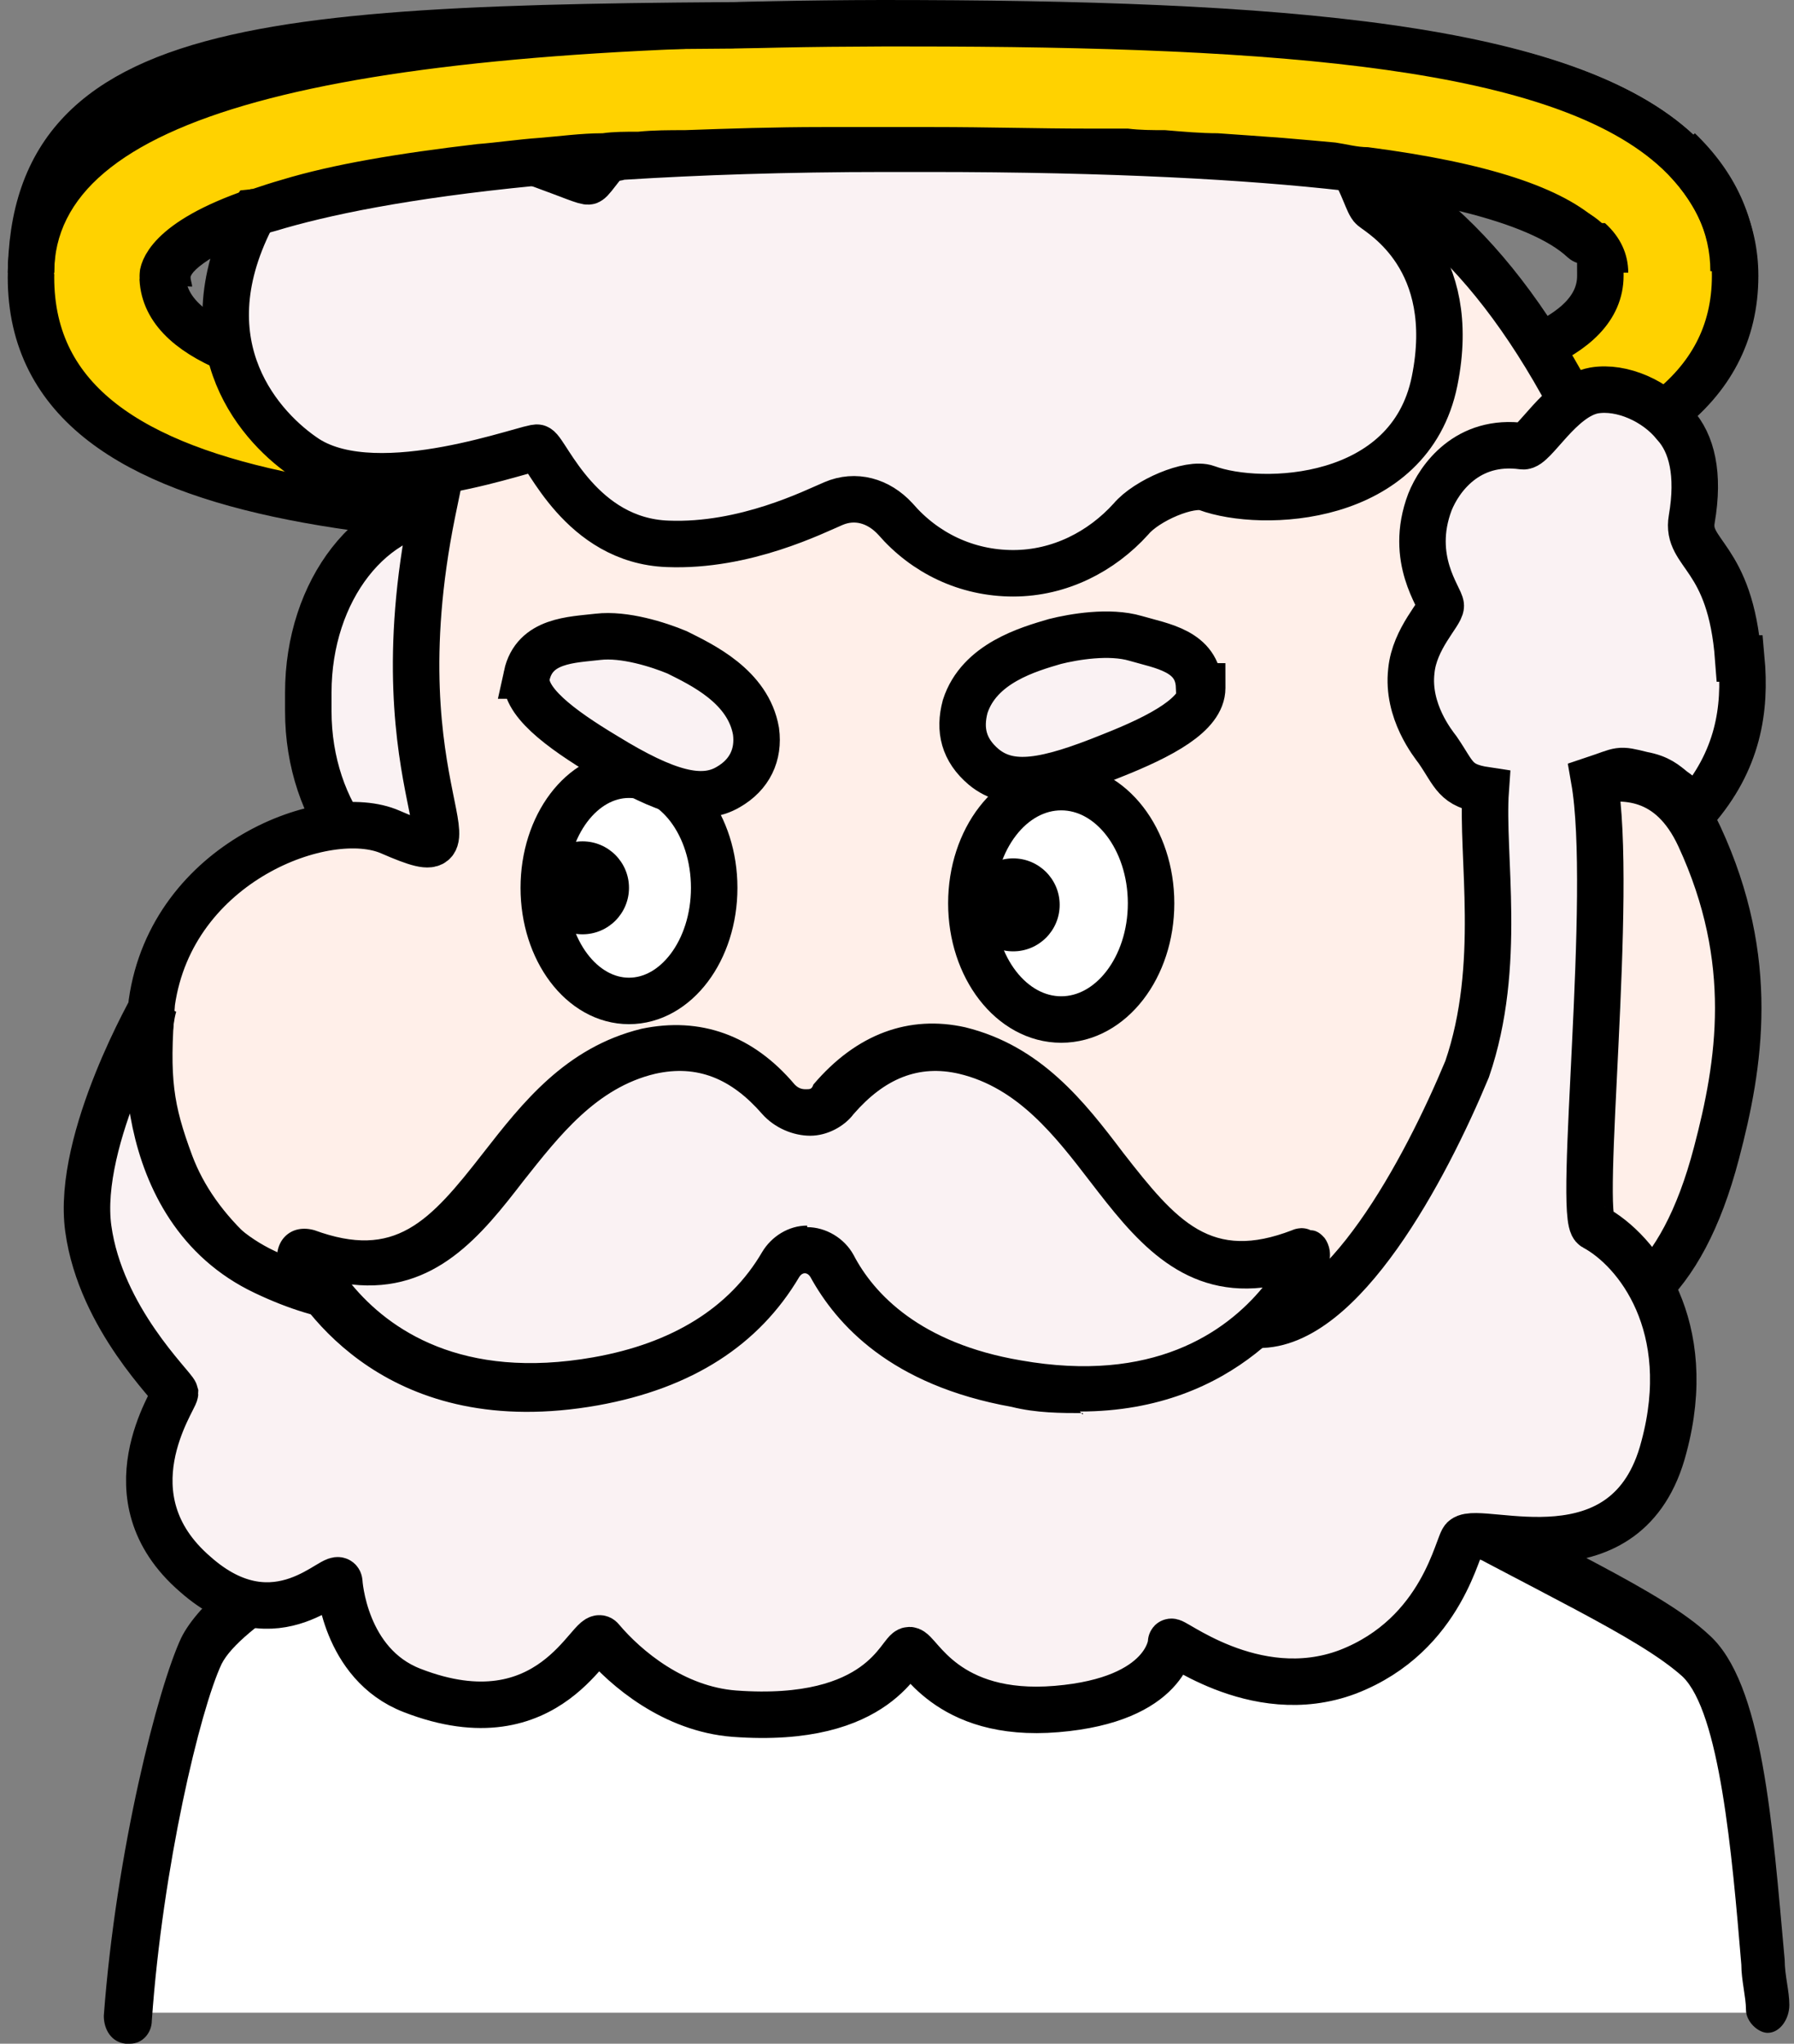 <svg xmlns="http://www.w3.org/2000/svg" id="b" version="1.1" viewBox="0 0 115.8 131.9"><rect x="0" y="0" width="115.8" height="131.9" fill="#808080" stroke="none"/><defs><style>.st1,.st2{stroke:#000;stroke-miterlimit:10;stroke-width:3px}.st1{fill:#fff}.st2{fill:#faf2f3}</style></defs><path d="M57 34.1c-28.3 0-55 0-55-16.2S19 1.7 57 1.6c25.4 0 44 1.3 51.4 8.3 2.3 2.2 3.6 4.9 3.6 7.9 0 15-26 16.2-55 16.2Zm2.7-24.5H57c-45.9.1-46.5 7.9-46.5 8.2 0 8.2 25.8 8.2 46.4 8.2s46.4 0 46.4-8.2-.3-1.6-1.1-2.3c-6-5.6-30.6-6-42.7-6h.2Z" style="stroke:#000;stroke-miterlimit:10;stroke-width:3px;fill:#ffd200"/><g id="g1063"><path id="path1065" d="M57.2 32.8c-1.2 0-2.4.3-3.5.8-1.3.6-2.7.2-3.6-1-1.7-2.4-4.2-3.8-6.9-3.8s-5.2 1.5-6.9 3.8c-.9 1.3-2.3 1.7-3.6 1-1.1-.5-2.2-.8-3.5-.8-5.2 0-9.3 5.3-9.3 11.9v1.2c0 6.6 4.2 11.9 9.3 11.9 1.2 0 2.4-.3 3.5-.8 1.3-.6 2.7-.2 3.6 1 1.7 2.4 4.2 3.8 6.9 3.8s5.2-1.5 6.9-3.8c.9-1.3 2.3-1.7 3.6-1 1.1.5 2.2.8 3.5.8 5.2 0 9.3-5.3 9.3-11.9v-1.2c0-6.6-4.2-11.9-9.3-11.9" class="st2"/></g><path d="M51.4 93.5C27.3 90 14.3 83.9 11 75.1c-1.3-3.5-1.6-5.4-1.2-10.4 1.3-9.1 11.3-12.8 15.4-11 6.9 3-1-2.3 2.7-20.6S34.9 8.7 57 7.5s35.6-1.3 46.4 22.4c3.9 8.5-2.5 16.7-4.1 20.3S106 46 109.7 54s2.6 14.7 1.1 20.4c-2.3 8.8-6.4 11.1-10.6 11.5-6.4.6-10.4 1.7-12.5 2-23.1 3.3-36.3 5.6-36.3 5.6Z" style="stroke:#000;stroke-miterlimit:10;stroke-width:3px;fill:#ffefe9"/><g id="c"><path d="M14.7 104.1c-6.1 9.7-6.1 25.8-6.1 25.8h105.7s1-8.9-3-20.9c-4.8-5.1-12.5-10.1-22.2-14.4-1.7-.8-56.2-8.3-74.6 9.2l.2.2Z" style="fill:#fff"/><path d="M114.1 131.2c-.6 0-1.4-.7-1.4-1.5s-.3-1.9-.3-2.9c-.6-7.2-1.4-16.3-3.8-18.6-2.9-2.6-9.3-5.4-18.7-10.6-.7-.4-1-1.4-.7-2.2s1.1-1.2 1.9-.8c9.7 5.3 16.2 8.1 19.2 10.9 3.5 3.1 4.1 12.2 4.9 21 0 1 .3 2 .3 2.9s-.6 1.8-1.4 1.8h-.2zM8.3 131.9h-.2c-.9-.1-1.4-.9-1.4-1.8.8-10.7 3.5-21.2 5-24.4 2.3-4.6 13.2-9.9 16.5-11.8.7-.3 1.6 0 2 .8.3.9.1 1.9-.7 2.3-7.7 4.4-14 8-15.2 10.4-1.4 3-3.8 13.1-4.5 23 0 .8-.6 1.5-1.4 1.5 0 0-.1 0 0 0z"/><g id="d"><path d="M65.5 56c1.9 0 2.6 2 2.6 4.4s-.4 4.4-2.6 4.4-2.6-2-2.6-4.4.7-4.4 2.6-4.4M40.8 55.3c1.9 0 2.6 2 2.6 4.4s-.4 4.4-2.6 4.4-2.6-2-2.6-4.4.7-4.4 2.6-4.4"/></g></g><path d="m109.2 52.3.2.2-.2-.2ZM112.2 42.5c-.5-6.7-3.4-6.7-3-9 .5-2.9 0-4.9-1.1-6.1-1.2-1.5-3.4-2.5-5.2-2.2-2.2.4-3.9 3.7-4.6 3.6-3.6-.5-5.4 2.1-6 3.6-1.4 3.7.7 6.2.7 6.7s-1.7 2.1-1.9 4.2c-.3 2.6 1.4 4.7 1.7 5.1 1.1 1.6 1.1 2.3 3.1 2.6-.3 4.2 1.1 11.3-1.2 18-2.7 6.5-8.1 16.6-13.5 16.5-7.9-.2-12.1-13.6-19.5-13.9-4.4-.2-8.6 3.1-10.4 4.1-1.7-1.5-3.7-2.8-5.5-3.7-.4-.2-2.1-.9-4.3-1.4-5.9-1.3-7.8 19.4-24.4 11.5C8.4 78 9.3 66.3 10 64.7c0 0-5.1 8.8-4.3 14.6s5.5 10.2 5.6 10.6c0 .4-4.5 6.7 1.3 11.7 5.3 4.7 9.2-.4 9.3.5 0 0 .3 5.3 4.7 7 9 3.5 11.6-4.1 12.2-3.3 1.6 1.9 4.7 4.5 8.6 4.8 9.5.7 10.7-4.1 11.3-4.1s2.3 4.4 9.5 3.8 7.4-4.3 7.4-4.3c-.2-.5 5.3 4.2 11.4 1.9 6.2-2.4 7.1-8.4 7.5-8.6 1.1-.9 10.6 3 12.9-5.9 2.1-7.8-1.7-12.7-4.5-14.2-1.1-.6 1.3-21.5 0-28.9 1.8-.6 1.5-.7 3.1-.3 1.1.2 1.5.6 2 1 .6.4 1 .9 1.4 1.3 2.8-3.2 3.3-6.5 3-9.8z" class="st2"/><g id="g4743"><path id="path4745" d="M84.2 80.9h.2s.2 0 0 .4c-1.2 2.3-6.2 10.3-18.9 8-6.7-1.2-10.2-4.4-11.9-7.6-.7-1.3-2.6-1.3-3.3 0-1.8 3.1-5.2 6.3-11.9 7.5-12.7 2.3-17.7-5.7-18.9-8-.1-.2.1-.5.3-.4 11.4 4.3 11.8-10.5 22-12.9 4-.9 6.7 1.1 8.4 3.1.9 1.1 2.7 1.2 3.6 0 1.7-2 4.4-4 8.3-3.1 10.2 2.4 10.6 17.4 22 13" style="fill:#faf2f3"/><path d="M69.9 91.2c-1.4 0-3 0-4.6-.4-7.8-1.4-11.3-5.3-13-8.4-.2-.3-.5-.3-.7 0-2.6 4.4-6.9 7.2-13 8.3-13.5 2.4-19.1-6.1-20.5-8.8-.4-.7-.2-1.6.3-2.1s1.2-.6 1.9-.4c5.2 1.9 7.4-.5 10.9-5 2.5-3.2 5.3-6.8 10.2-8 3.8-.8 7.2.4 9.9 3.6.2.2.4.3.7.3s.4 0 .5-.3c2.8-3.3 6.2-4.5 9.8-3.7 4.9 1.2 7.7 4.8 10.2 8.1 3.5 4.5 5.7 7 10.9 5 0 0 .6-.3 1.2 0 .5 0 .8.4.9.5.3.4.5 1.1.2 1.8v.2c-1.3 2.3-5.8 9.2-16 9.2l.2.2Zm-17.8-12c1.2 0 2.4.7 3 1.8 1.3 2.5 4.3 5.7 10.8 6.8 8.5 1.5 13.2-1.8 15.6-4.7-5.4.6-8.4-3.3-11.1-6.8-2.3-3-4.7-6.1-8.5-7-2.6-.6-4.8.3-6.8 2.6-.6.8-1.7 1.4-2.8 1.4s-2.3-.5-3.1-1.4c-2-2.3-4.2-3.2-6.9-2.6-3.8.9-6.2 4-8.5 6.9-2.7 3.5-5.7 7.3-11.1 6.7 2.4 2.9 7.1 6.2 15.6 4.7 5.1-.9 8.8-3.2 10.9-6.8.6-1 1.7-1.7 2.9-1.7Z"/></g><g id="g10631"><path id="path10651" d="M82.6 7.3c-5.7-1.2-7.3 1.6-8.8 1.7-.8.1-2.5-3.5-8.6-3.4-6.1 0-8.5 2.9-9.1 3-.6 0-1.5-3.1-8.3-2.7s-9.2 5.5-9.8 5.8-16.4-8.3-21.8 2.4c-4.2 8.3.7 13.6 3.6 15.5 4.7 3 14.6-.9 14.9-.7.6.3 2.8 6 8.4 6.2 5 .2 9.5-2.1 10.7-2.6 1.4-.6 2.9-.2 4 1 1.9 2.2 4.6 3.5 7.6 3.5s5.7-1.4 7.6-3.5c1-1.2 3.8-2.4 4.9-2 3.5 1.3 13.1 1 14.7-6.9s-3.4-10.7-4-11.2-1.1-4.9-6-6Z" class="st2"/></g><ellipse cx="68.5" cy="58.3" class="st1" rx="5.8" ry="7.5"/><ellipse cx="40.6" cy="57.3" class="st1" rx="5.5" ry="7.3"/><circle cx="37.6" cy="57.3" r="3"/><circle cx="65.4" cy="58.4" r="3"/><path d="M34 43.6c-.3 1.6 2.1 3.4 5.1 5.2 3.9 2.4 6.2 3 7.9 2 1.4-.8 2-2.1 1.8-3.6-.5-2.9-3.5-4.3-5.1-5.1-1.2-.5-3.4-1.2-5.1-1s-4.1.2-4.6 2.5ZM77.6 44.4c0 1.7-2.6 3.1-5.9 4.4-4.2 1.7-6.5 2.1-8.2.7-1.3-1.1-1.6-2.4-1.2-3.9.9-2.8 4.1-3.7 5.8-4.2 1.2-.3 3.5-.7 5.2-.2s4 .8 4.1 3.1h.2Z" class="st2"/><path d="M107.3 10.9C100.4 4.4 82.9 3 58.7 3h-1.8C20.5 3.1 3.6 7.8 3.5 17.7c1.8 0 3.7.2 5.5.3v-.3c0-.9.7-3.3 6.4-5.4 6.1-.7 12.3-.2 19-1.9 1.3-.1 3 0 4.4-.1 2.8-.4 4.2-.6 8.8-.9 5.1-.3 7.5-1 8.6 0 1.3-.9 13.8-1.3 15-.2l6.8.6s6.6 1 9.9 1.2c7.7 1 13.1 1.2 15.5 3.4 1 1 1.5 2 1.5 3.2h5.5c0-2.5-1.1-4.8-3.1-6.7" style="fill:#ffd200"/><path d="M109.3 8.7C101.5 1.4 82.7 0 56.9 0 17.5.1.6 5.4.5 17.6h3C3.5 7.7 20.6 3 56.9 2.9h1.8c24.2 0 41.7 1.4 48.6 7.9 2 1.9 3.1 4.2 3.1 6.7h3c0-3.4-1.4-6.4-4-8.9Z"/><path d="M103.3 14.4c-2.4-2.3-7.3-3.9-15-4.9-.7 0-1.4-.2-2.1-.3-1.1-.1-2.2-.2-3.4-.3-1.3-.1-2.8-.2-4.2-.3-1.1 0-2.2-.1-3.4-.2-.8 0-1.6 0-2.4-.1h-2.6c-3.1 0-6.4-.1-10-.1h-7.1c-3.1 0-6.1.1-8.9.2-1 0-2 0-3 .1-.8 0-1.6 0-2.3.1-1.4 0-2.8.2-4.1.3-1.4.1-2.7.3-4 .4-5.1.6-9.3 1.3-12.6 2.3-.7.2-1.3.4-1.9.6-.2 0-.4.1-.6.2-5.8 2.1-6.4 4.5-6.4 5.4v.3c.5 0 1 .1 1.5.2.5 0 1.1.2 1.6.2 0-.2-.1-.4-.1-.6s.4-.7 1.6-1.4c.5-.3 1.1-.6 1.9-.9.6-.2 1.2-.5 2-.7 3.3-1 8.5-2.1 16.7-2.9 1.4-.2 4.2-.3 4.5-.3.5 0 1 0 1.3-.1 4.8-.3 10.4-.5 16.9-.5h2.7c11.9 0 20.6.5 26.8 1.2.6 0 1.2.1 1.7.2 1 .1 1.9.3 2.8.4 6.1 1.1 9 2.4 10.3 3.7.4.4.6.7.6 1h3c0-1.2-.5-2.3-1.5-3.2z"/></svg>